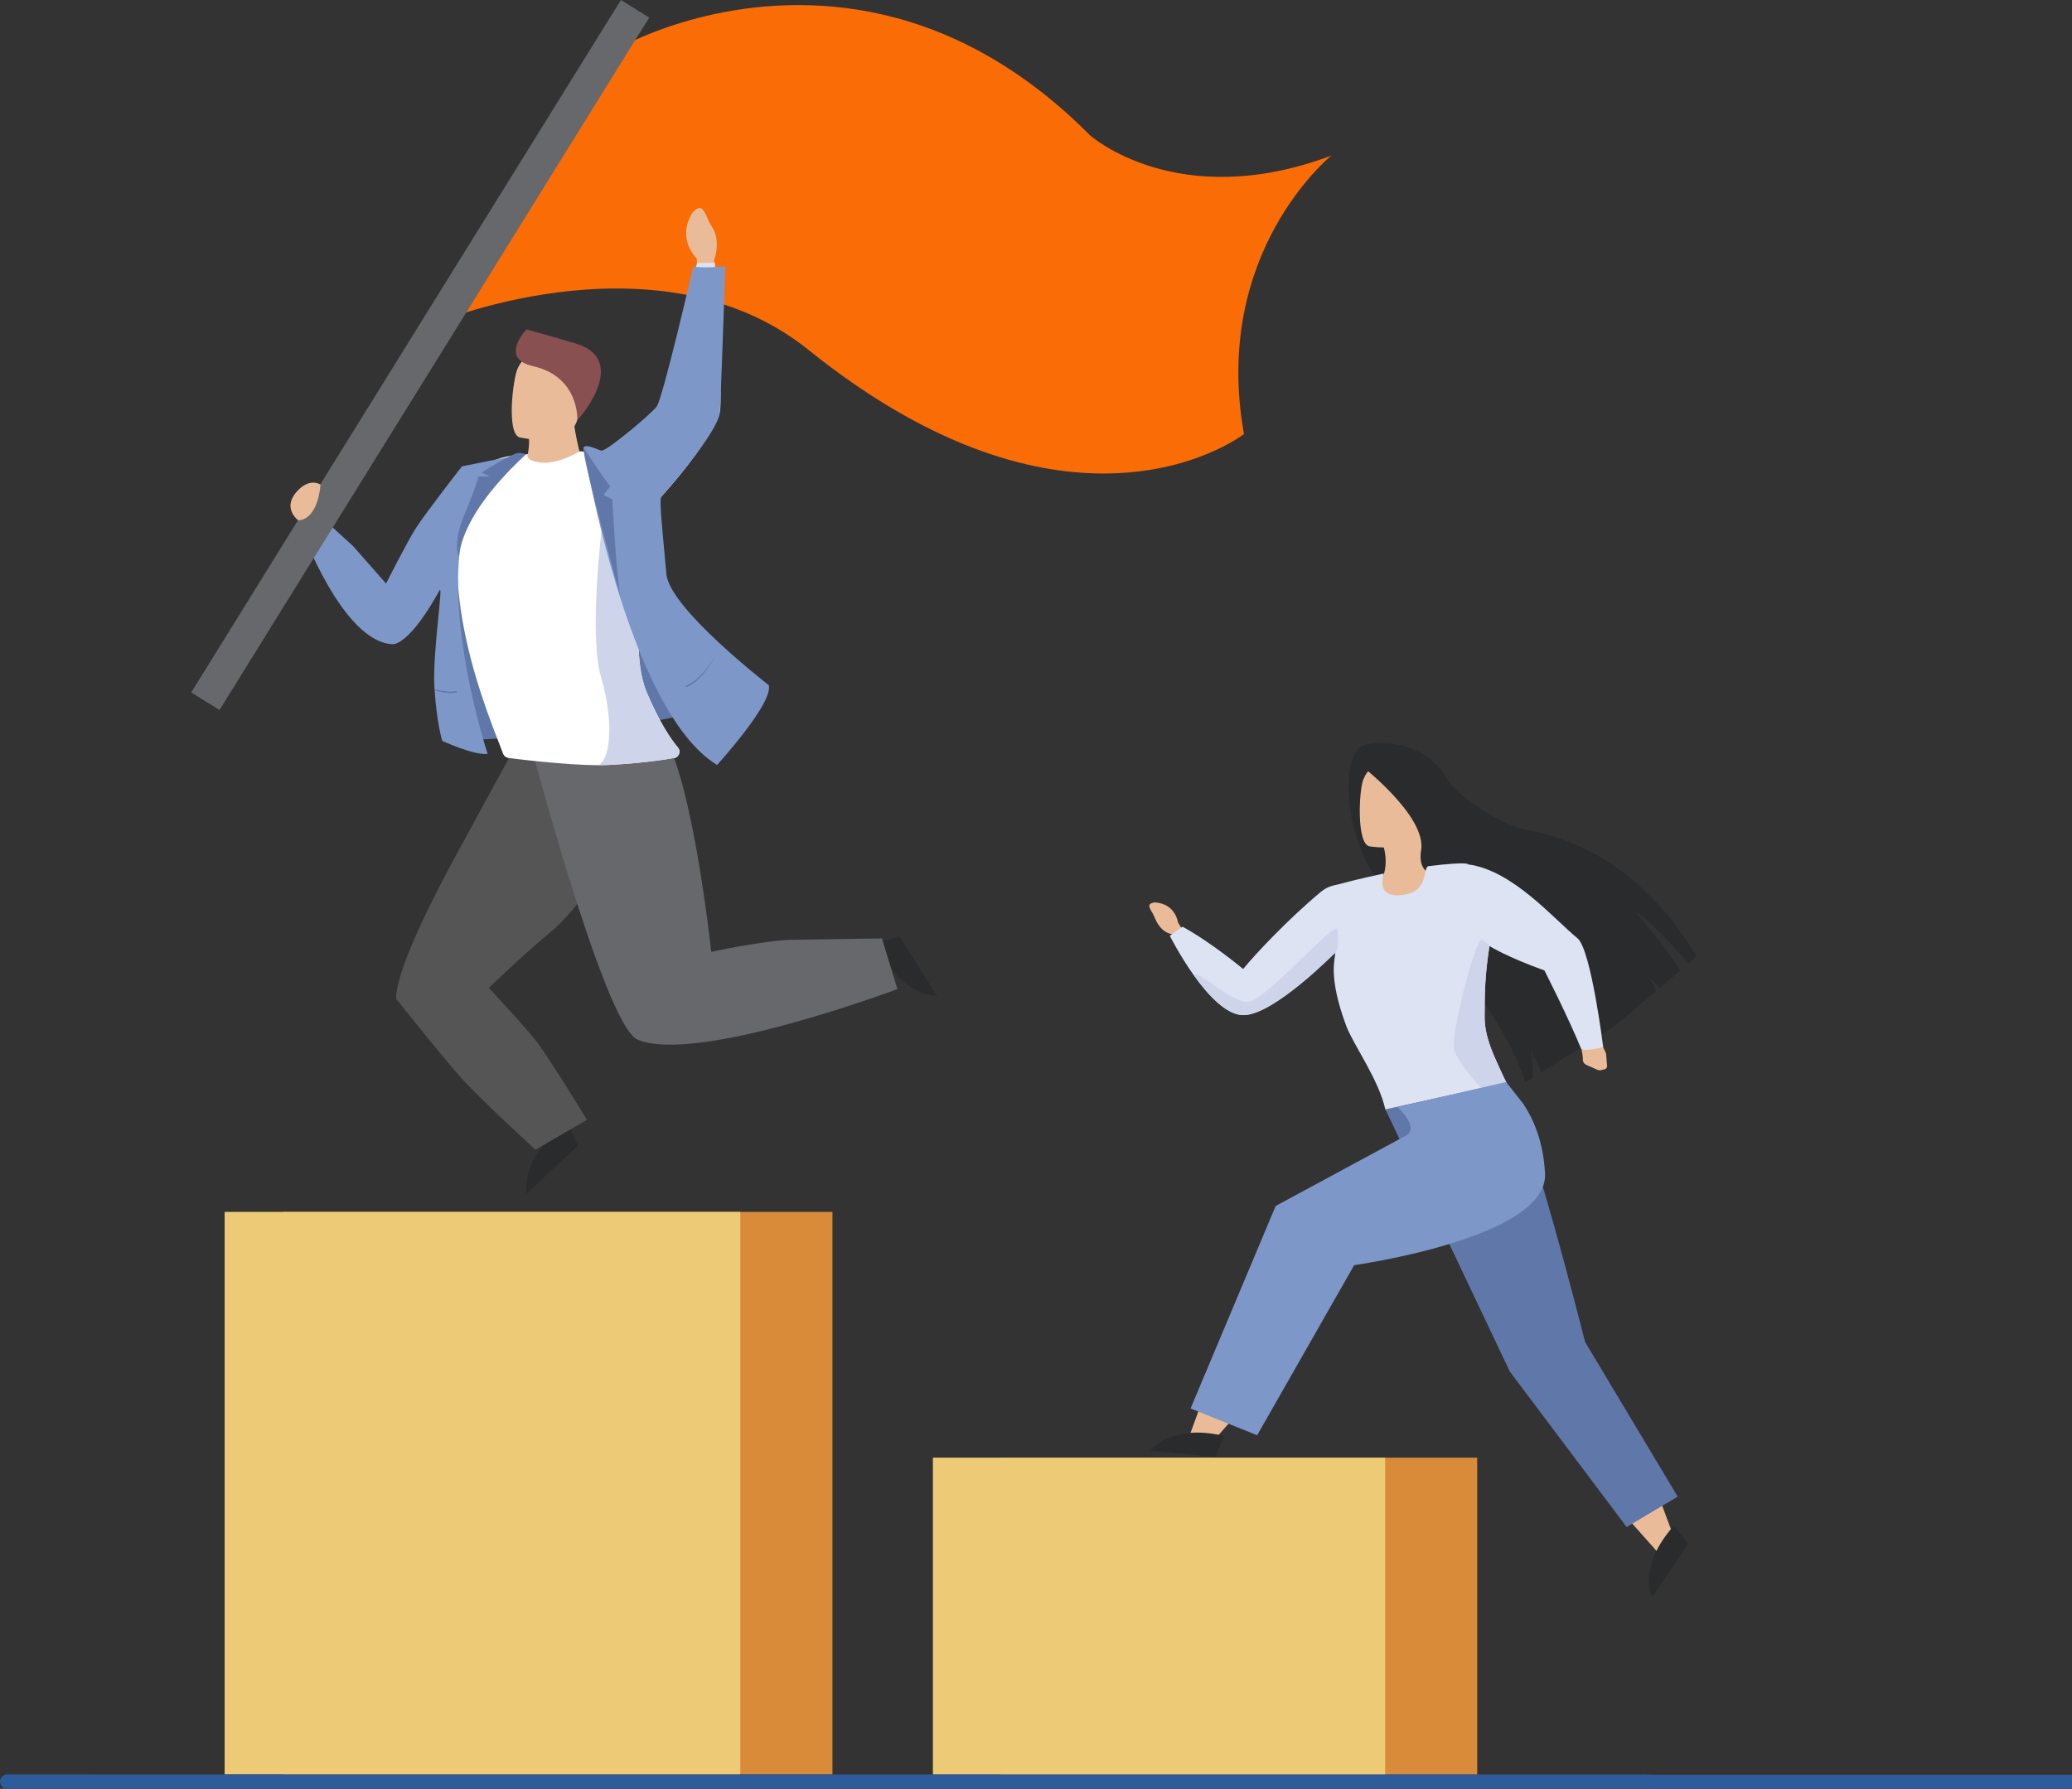 <svg width="579" height="500" viewBox="0 0 579 500" fill="none" xmlns="http://www.w3.org/2000/svg">
<rect x="0" y="0" width="579" height="500" fill="#333333" stroke="none"/>
<g clip-path="url(#clip0_2_4485)">
<path d="M232.621 338.726H79.15V495.97H232.621V338.726Z" fill="#DA8B39"/>
<path d="M206.866 338.726H62.772V495.97H206.866V338.726Z" fill="#EDCB76"/>
<path d="M412.789 407.415H279.642V495.998H412.789V407.415Z" fill="#DA8B39"/>
<path d="M387.062 407.415H260.69V495.998H387.062V407.415Z" fill="#EDCB76"/>
<path d="M393.151 255.974C406.643 268.78 420.735 285.473 426.252 302.538L428.396 301.195C428.367 298.994 428.224 295.507 427.681 293.477C428.539 295.164 429.939 297.908 430.711 299.737L443.831 291.419L442.031 288.103C442.374 288.275 443.546 289.418 444.832 290.79L451.492 286.588L462.897 276.869L461.039 273.468C461.382 273.611 462.526 274.754 463.812 276.098L467.385 273.039L469.3 271.41L469.558 271.21C465.899 265.407 457.495 255.317 457.352 255.117C459.839 256.031 467.842 264.607 471.816 269.295L474.102 267.322C459.639 243.225 441.316 234.679 426.681 231.935C424.823 231.592 423.022 231.02 421.307 230.22C416.19 227.79 407.358 222.93 403.699 216.728C397.21 205.837 380.488 206.523 379.345 209.61C379.345 209.61 377.115 212.04 376.972 217.871C376.915 218.986 374.857 238.623 393.151 255.974Z" fill="#2A2B2D"/>
<path d="M385.519 233.65C385.519 233.65 389.778 241.596 384.805 247.999C384.805 247.999 388.978 254.002 391.179 254.03C394.952 254.059 402.327 243.854 402.327 243.854C402.327 243.854 400.04 238.195 395.667 230.277L385.519 233.65Z" fill="#E9BB99"/>
<path d="M382.632 236.537C382.632 236.537 396.696 239.024 398.096 230.248C399.497 221.473 402.27 215.87 393.351 213.926C384.433 211.954 382.146 215.041 380.974 217.842C379.774 220.672 379.002 235.679 382.632 236.537Z" fill="#E9BB99"/>
<path d="M380.174 213.812C380.174 213.812 398.668 228.047 397.124 237.623C395.667 246.627 404.671 244.769 406.9 244.54C415.247 243.626 418.306 243.597 422.736 246.227C424.394 247.227 415.333 237.337 412.16 233.25C403.67 222.359 400.526 213.412 398.84 212.354C387.263 205.122 380.174 213.812 380.174 213.812Z" fill="#2A2B2D"/>
<path d="M463.012 416.876L468.243 430.968L462.955 433.541L453.808 423.251L463.012 416.876Z" fill="#E9BB99"/>
<path d="M467.728 426.452L471.759 431.34L461.64 446.461C461.611 446.49 457.409 438.057 467.728 426.452Z" fill="#2A2B2D"/>
<path d="M387.148 310.085L420.992 302.567C420.992 302.567 426.452 310.571 442.945 375.086L468.814 418.306L454.551 426.795L421.907 383.347L387.148 310.085Z" fill="#6078A9"/>
<path d="M330.608 260.119L329.179 257.832C329.179 257.832 328.55 252.716 322.919 252.23C322.919 252.23 320.604 252.201 321.29 253.773C321.976 255.345 321.947 254.659 322.862 256.917C323.805 259.147 325.635 260.891 327.378 261.034L329.665 263.378L330.608 260.119Z" fill="#E9BB99"/>
<path d="M442.288 296.135C442.288 296.05 442.288 295.992 442.317 295.907C442.317 294.849 441.602 291.505 441.602 291.505L447.548 291.876C447.633 291.905 448.434 293.649 448.691 294.192C448.748 294.306 448.777 294.449 448.805 294.563L449.091 297.908C449.12 298.336 448.834 298.737 448.434 298.851L447.605 299.051C447.519 299.08 447.405 299.108 447.319 299.137C447.033 299.194 446.69 299.137 446.404 299.022L443.26 297.622C442.66 297.336 442.288 296.764 442.288 296.135Z" fill="#E9BB99"/>
<path d="M326.892 261.548C326.892 261.548 329.579 266.893 333.409 272.325C337.411 277.984 342.671 283.758 347.473 283.73C356.163 283.644 373.027 265.979 373.056 266.065C373.085 266.122 373.113 266.207 373.113 266.322C373.228 267.694 370.912 272.582 376.172 286.674C378.201 292.105 385.204 301.538 387.12 310.085L413.989 304.139L420.964 302.595C420.649 302.052 420.02 300.766 418.82 298.108C417.219 294.592 414.847 289.59 414.847 284.273C414.847 277.041 414.961 272.582 416.19 264.435C416.19 264.435 416.19 264.435 416.19 264.407C416.19 264.407 421.049 267.465 431.569 271.238C431.569 271.238 438.114 284.073 441.802 293.048C442.231 294.077 448.005 292.705 448.005 292.705C448.005 292.705 444.603 265.378 440.83 262.263C433.912 256.574 422.707 243.254 410.244 241.596C410.244 241.596 410.502 240.71 399.211 242.082C397.41 242.311 399.697 249.314 391.636 250.172C384.175 250.972 386.691 244.312 386.748 244.14C386.634 244.169 378.859 245.827 375.8 246.713C372.799 247.599 371.455 247.342 369.026 249.343C360.079 256.775 350.674 266.779 347.387 270.838C347.387 270.838 338.583 263.463 330.437 259.004L326.892 261.548Z" fill="#DDE3F2"/>
<path d="M406.3 293.306C406.958 295.907 410.931 300.995 414.018 304.139L420.992 302.595C420.678 302.052 420.049 300.766 418.849 298.108C417.248 294.592 414.875 289.59 414.875 284.273C414.875 277.041 414.99 272.582 416.219 264.435C415.39 263.463 414.532 262.749 413.903 262.777C412.131 262.92 405.357 289.504 406.3 293.306Z" fill="#CED4EA"/>
<path d="M333.438 272.325C337.44 277.984 342.699 283.758 347.502 283.73C356.191 283.644 373.142 266.207 373.17 266.293C374.199 264.95 374.028 261.434 373.685 259.747C373.142 257.089 353.647 279.899 348.674 280.014C343.7 280.099 335.725 271.61 333.438 272.325Z" fill="#CED4EA"/>
<path d="M348.273 392.236L337.726 404.271L332.638 400.612L337.64 386.834L348.273 392.236Z" fill="#E9BB99"/>
<path d="M342.042 401.355L339.641 407.215L321.519 405.5C321.519 405.471 326.95 397.782 342.042 401.355Z" fill="#2A2B2D"/>
<path d="M431.741 328.036C431.312 319.146 428.511 312.829 425.795 308.713H425.824L420.878 302.424L390.493 309.427C390.493 309.427 396.296 314.572 393.352 317.145L356.478 337.068L332.695 393.666L351.304 401.155L378.402 353.619C378.373 353.59 432.627 346.073 431.741 328.036Z" fill="#7E97C9"/>
<path d="M347.616 121.313C347.616 121.313 333.352 132.461 307.998 132.346C287.389 132.26 259.433 124.743 225.875 97.759C218.5 91.842 210.496 87.783 202.293 85.096C201.664 84.896 201.006 84.696 200.377 84.496C199.348 84.181 198.319 83.895 197.29 83.638C195.69 83.21 194.06 82.867 192.459 82.523C192.259 82.495 192.059 82.438 191.859 82.409C191.316 82.295 190.802 82.209 190.258 82.123C166.276 77.95 142.551 83.495 130.288 87.297C127.801 88.069 125.8 88.755 124.343 89.269C122.685 89.87 121.77 90.241 121.713 90.27L122.485 89.126L174.508 12.663C174.508 12.663 175.537 12.091 177.481 11.177C178.196 10.862 179.025 10.491 179.968 10.09C181.312 9.519 182.912 8.89 184.713 8.232C203.036 1.544 243.483 -7.489 284.987 21.267C291.505 25.783 298.051 31.214 304.539 37.76C304.539 37.76 328.95 59.684 372.056 43.477C372.084 43.448 338.498 70.432 347.616 121.313Z" fill="#FA6C06"/>
<path d="M127.258 207.066C127.258 207.066 202.064 204.208 211.611 191.03C211.611 191.03 176.767 174.308 184.713 138.949L130.917 133.204C130.917 133.204 122.256 194.946 127.258 207.066Z" fill="#6078A9"/>
<path d="M244.826 263.578L251.401 261.777L261.834 278.384C261.834 278.384 251.715 278.813 244.826 263.578Z" fill="#2A2B2D"/>
<path d="M158.558 314.029L161.56 320.146L147.21 333.524C147.21 333.524 144.866 323.662 158.558 314.029Z" fill="#2A2B2D"/>
<path d="M195.061 77.607L194.689 72.233C194.689 72.233 189.001 66.945 193.403 59.627C193.403 59.627 195.404 56.769 196.719 59.027C198.033 61.285 197.233 60.628 199.148 63.743C201.063 66.859 200.177 71.233 199.52 72.776L200.177 77.064L195.061 77.607Z" fill="#E9BB99"/>
<path d="M146.238 131.317C148.239 125.972 147.81 122.627 147.81 122.627L159.873 114.338C160.931 124.6 162.732 127.344 162.646 131.374C162.646 131.489 146.21 131.403 146.238 131.317Z" fill="#E9BB99"/>
<path d="M145.152 122.227C145.152 122.227 159.444 125.743 161.474 116.796C163.532 107.878 166.733 102.304 157.701 99.674C148.668 97.044 146.095 100.046 144.695 102.876C143.323 105.705 141.493 121.084 145.152 122.227Z" fill="#E9BB99"/>
<path d="M161.331 117.397C161.331 117.397 161.96 105.277 148.925 102.332C140.007 100.303 146.038 93.186 147.153 92.071C147.153 92.071 153.956 93.929 160.902 96.015C175.509 100.389 163.046 115.739 161.331 117.397Z" fill="#885050"/>
<path d="M142.865 210.725C142.865 210.725 130.545 233.25 126.372 240.996C109.107 273.039 110.736 279.213 110.736 279.213C110.736 279.213 124.914 297.022 129.602 302.081C134.662 307.569 149.611 321.347 149.611 321.347L164.018 313C164.018 313 154.128 296.707 150.069 291.276C147.239 287.503 136.605 276.126 136.605 276.126C136.605 276.126 145.209 267.722 154.213 260.205C167.048 249.486 183.455 216.213 183.455 216.213L142.865 210.725Z" fill="#555556"/>
<path d="M146.753 202.493C146.753 202.493 168.677 286.531 178.139 290.561C194.575 297.593 250.772 276.441 250.772 276.441L246.456 262.291C246.456 262.291 231.935 262.491 221.387 262.663C213.955 262.777 198.748 266.036 198.748 266.036C198.748 266.036 193.774 219.443 185.685 205.98C173.165 185.056 146.753 202.493 146.753 202.493Z" fill="#67686B"/>
<path d="M140.521 210.525C140.807 211.354 141.579 211.897 142.465 211.897C142.465 211.897 157.615 213.869 167.277 213.869C168.22 213.869 169.106 213.841 169.935 213.812C181.226 213.24 188.086 211.897 188.086 211.897C189.601 211.897 190.43 210.125 189.458 208.953C187.343 206.437 184.284 201.835 180.768 193.631C175.995 182.483 179.396 160.502 182.655 145.495C184.627 136.405 186.542 129.859 186.542 129.859C179.911 127.458 170.821 126.544 161.988 126.143C160.645 126.887 155.185 130.117 150.126 129.145C147.439 128.63 147.267 127.573 147.525 126.944C135.319 127.315 133.375 132.461 133.375 132.461C118.454 159.902 137.663 202.435 140.521 210.525Z" fill="white"/>
<path d="M165.447 128.659C165.447 128.659 180.454 117.482 184.542 113.28L194.775 73.519L199.749 73.434C199.749 73.434 202.093 112.337 201.149 115.11C196.29 129.231 172.336 151.698 172.336 151.698L165.447 128.659Z" fill="#DDE3F2"/>
<path d="M167.362 213.812C167.334 213.841 167.305 213.841 167.276 213.869C168.22 213.869 169.106 213.841 169.935 213.812C181.226 213.24 188.086 211.897 188.086 211.897C189.601 211.897 190.43 210.125 189.458 208.953C187.343 206.437 184.284 201.835 180.768 193.631C175.995 182.483 179.396 160.502 182.655 145.495L168.334 146.181C168.334 146.181 164.389 177.167 167.962 189.287C171.507 201.406 170.707 211.783 167.362 213.812Z" fill="#CED4EA"/>
<path d="M163.046 125.029C163.046 125.029 175.166 198.405 200.377 213.812C200.377 213.812 216.242 196.404 214.812 191.488C214.812 191.488 187.114 170.078 186.228 160.502C185.37 150.926 184.141 139.607 184.742 138.949C185.342 138.263 200.863 120.684 201.178 115.11C201.492 109.536 202.693 74.434 202.693 74.434C202.693 74.434 195.718 75.091 193.746 74.434C193.746 74.434 185.199 111.451 183.484 113.652C181.769 115.853 169.363 126.429 167.934 125.943C166.505 125.457 163.818 124.057 163.046 125.029Z" fill="#7E97C9"/>
<path d="M122.828 165.018C123.942 162.989 120.884 182.369 121.37 191.602C121.398 191.945 121.398 192.288 121.427 192.602C121.427 192.688 121.427 192.774 121.456 192.888C122.027 201.978 123.571 207.066 123.571 207.066C123.571 207.066 132.489 211.211 136.262 210.696C136.262 210.696 123.514 172.279 129.688 146.981C129.688 146.981 139.435 128.316 146.038 126.944C146.038 126.944 132.289 129.688 129.088 130.345C129.088 130.345 119.14 143.094 116.253 147.553C113.852 151.269 107.878 163.103 107.878 163.103L98.702 152.67L88.812 143.637L84.153 147.753C84.153 147.753 95.73 179.453 109.679 180.054C111.079 180.111 115.453 178.31 122.828 165.018Z" fill="#7E97C9"/>
<path d="M163.046 125.029C163.046 125.029 169.392 134.833 170.535 135.891L168.649 138.378L171.107 139.578C171.107 139.578 172.393 163.875 173.537 167.362C173.565 167.362 162.532 127.687 163.046 125.029Z" fill="#6078A9"/>
<path d="M146.953 126.972C147.21 127.001 129.831 141.522 128.23 155.528C128.23 155.528 126.115 151.755 130.431 142.236C130.431 142.236 133.518 134.833 133.604 133.204L136.777 133.118L134.576 132.06C134.576 132.06 143.494 126.372 145.124 126.572C146.581 126.744 146.953 126.972 146.953 126.972Z" fill="#6078A9"/>
<path d="M191.716 192.059C193.603 191.402 195.604 189.687 197.633 186.943C199.12 184.913 200.091 183.027 200.091 183.027C200.063 183.112 195.947 190.201 191.573 191.688L191.716 192.059Z" fill="#6078A9"/>
<path d="M121.427 192.631C121.427 192.717 121.427 192.802 121.456 192.917C123.971 193.717 126.087 193.889 127.744 193.488L127.659 193.117C127.087 193.26 126.458 193.317 125.801 193.317C124.371 193.288 122.856 193.003 121.427 192.631Z" fill="#6078A9"/>
<path d="M181.426 4.917L177.51 11.177L130.317 87.297L128.859 89.641L92.985 147.439L87.668 155.986L61.342 198.434L53.424 193.546L83.295 145.381L89.498 135.405L118.425 88.783L173.508 0L181.426 4.917Z" fill="#67686B"/>
<path d="M89.584 135.462C89.584 135.462 86.382 133.204 82.666 137.72C78.95 142.236 83.324 145.409 83.324 145.409C83.324 145.409 88.526 145.952 89.584 135.462Z" fill="#E9BB99"/>
<path d="M736.994 496.027H462.926C461.983 495.998 460.982 495.97 459.953 495.97H25.898C25.84 495.97 25.783 495.941 25.698 495.941H2.03C0.943 495.941 0.029 496.827 0 497.913C0 497.913 0 497.913 0 497.942V498.056L0.029 498.085C0.086 499.142 0.972 500 2.03 500H12.663H25.698H459.953C460.611 500 461.239 499.971 461.868 499.971H736.994C738.109 499.971 738.995 499.114 738.995 498.056V497.942C738.995 496.884 738.109 496.027 736.994 496.027Z" fill="#2E5B9A"/>
</g>
<defs>
<clipPath id="clip0_2_4485">
<rect width="738.995" height="500" fill="white"/>
</clipPath>
</defs>
</svg>
